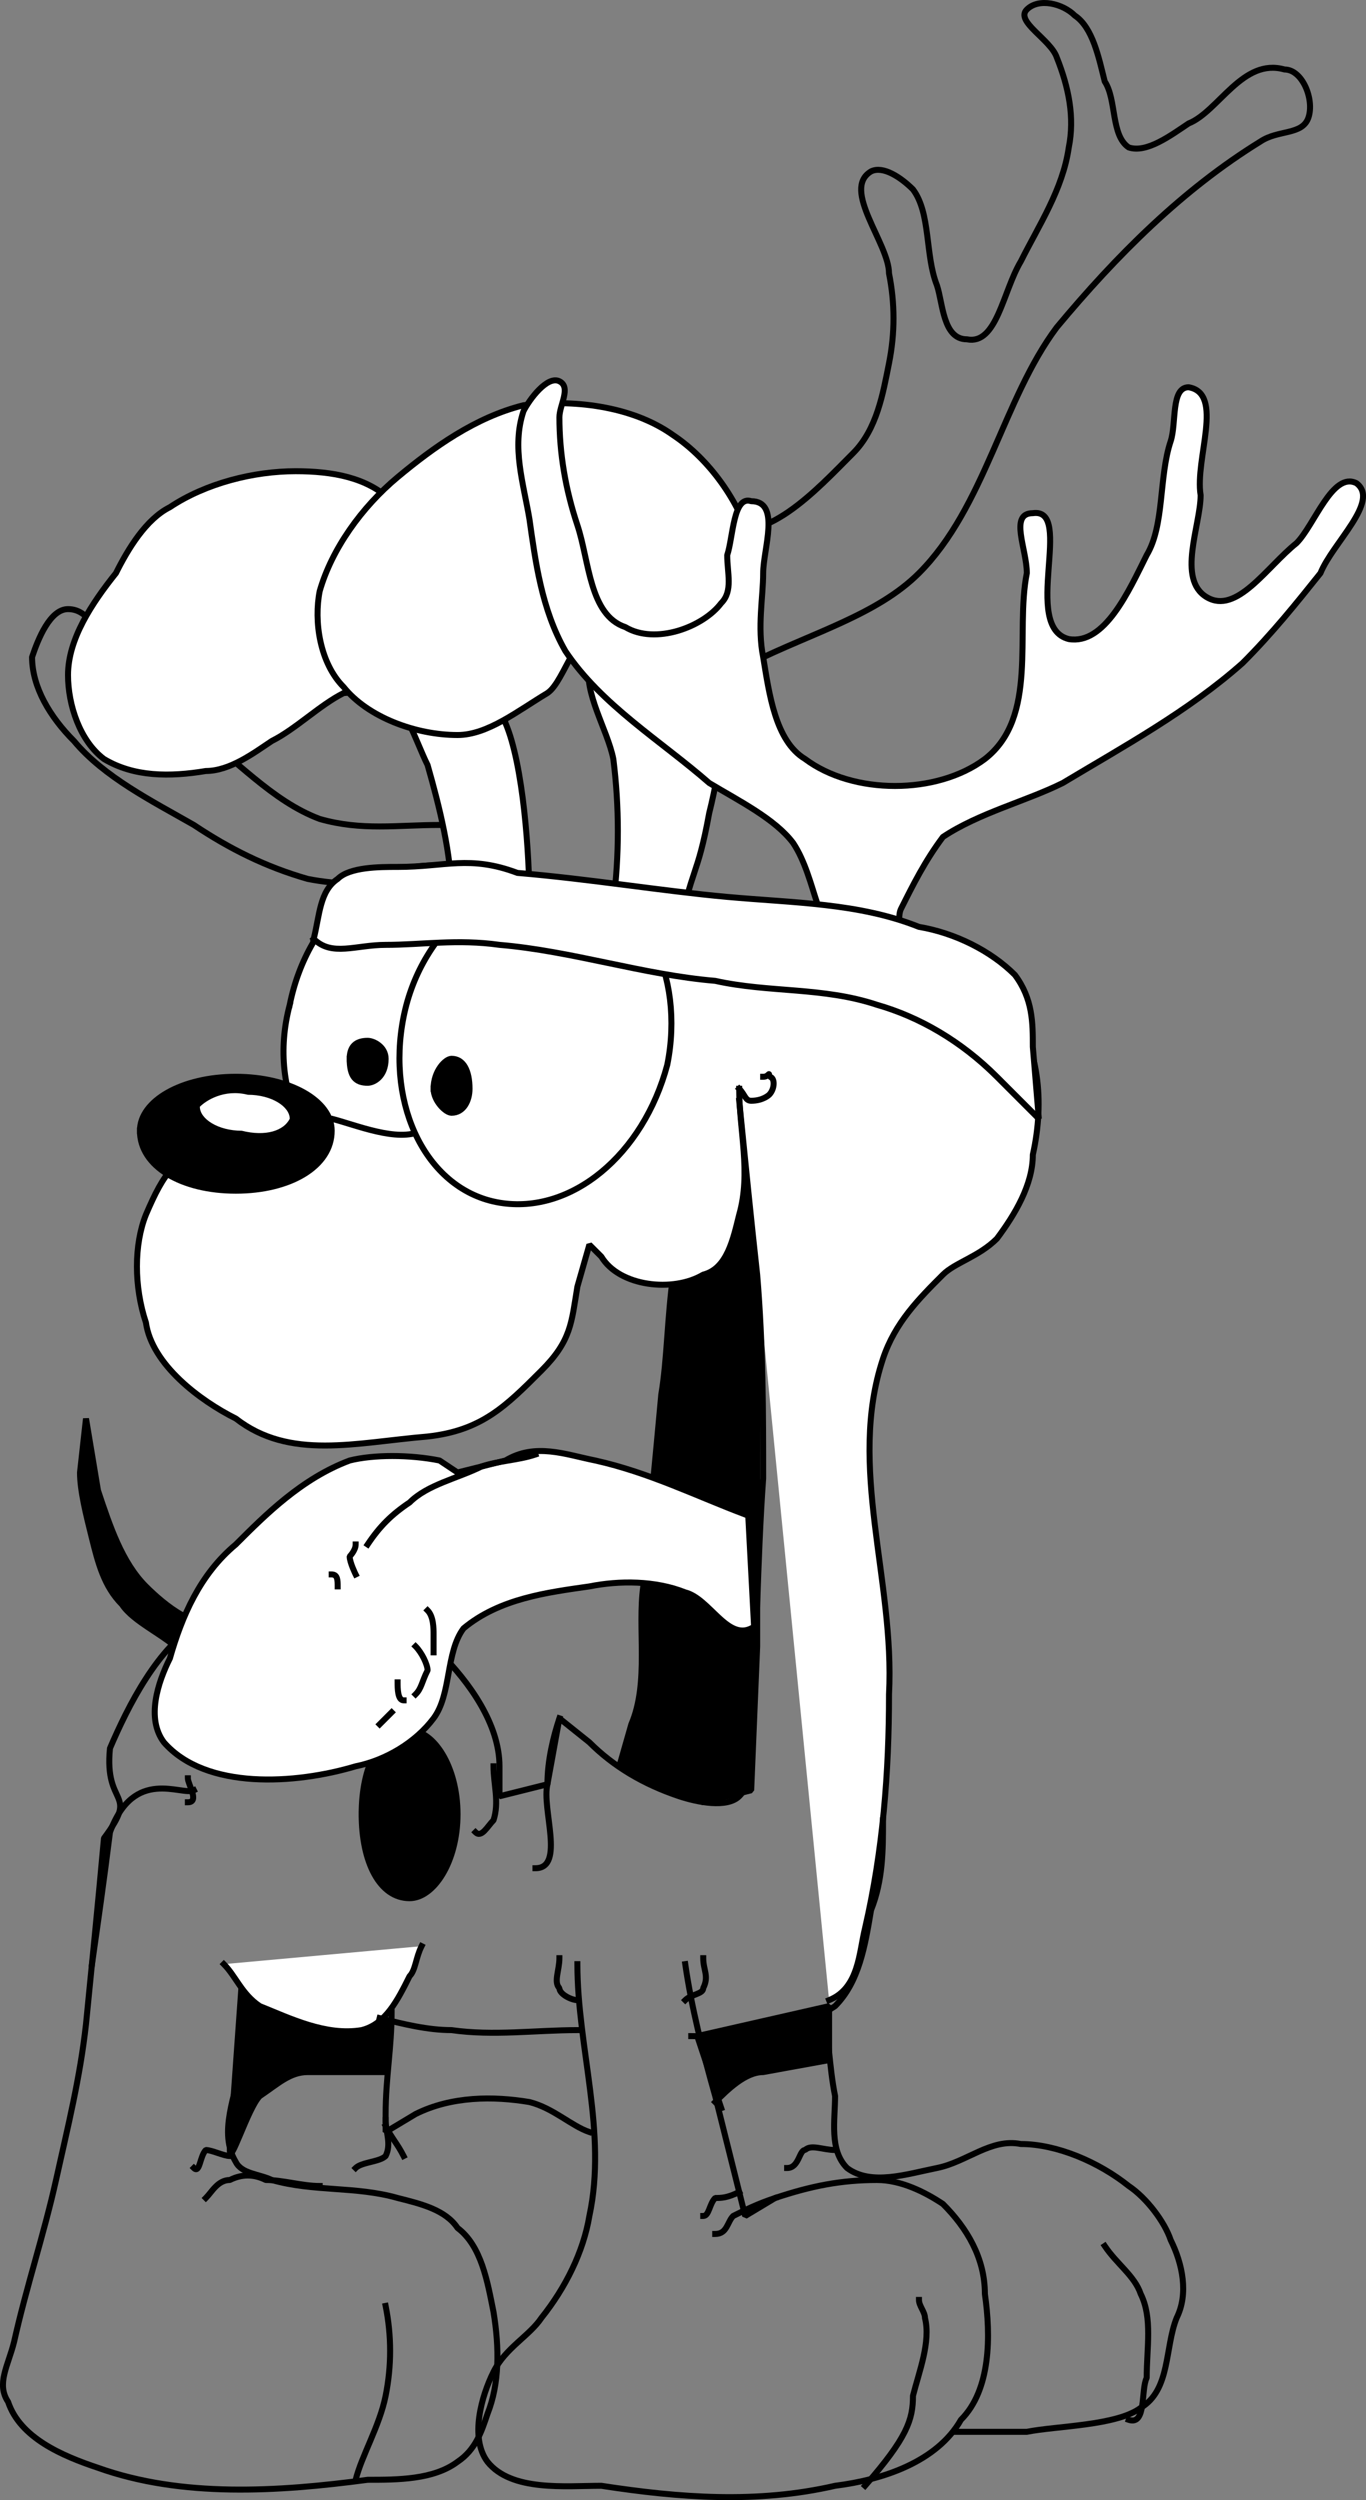 <svg xmlns="http://www.w3.org/2000/svg" width="227.947" height="416.984" version="1.2"><rect width="100%" height="100%" fill="#808080" stroke="none"/><g fill="none" fill-rule="evenodd" stroke="#000" stroke-linecap="square" stroke-linejoin="bevel" font-family="'Sans Serif'" font-size="12.5" font-weight="400"><path stroke-linecap="butt" stroke-linejoin="miter" stroke-miterlimit="2" d="M125.35 110.59c10-5 21-8 28-15 11-11 14-29 23-41 10-12 21-23 34-31 3-2 7-1 8-4s-1-8-4-8c-7-2-11 7-16 9-3 2-7 5-10 4-3-2-2-8-4-11-1-4-2-9-5-11-2-2-6-3-8-1s4 5 5 8c2 5 3 10 2 15-1 7-5 13-8 19-3 5-4 14-9 13-4 0-4-6-5-9-2-5-1-12-4-16-2-2-5-4-7-3-5 3 3 12 3 17 1 5 1 10 0 15s-2 11-6 15c-6 6-15 16-23 12m-46 50c-7 0-13 1-20-1-8-3-14-10-21-15-5-4-9-8-13-12-3-3-4-8-8-8-3 0-5 5-6 8 0 5 3 10 7 14 5 6 13 10 20 14 6 4 12 7 19 9 5 1 11 1 17 1 3 0 8 2 10 0" vector-effect="non-scaling-stroke"/><path fill="#000" stroke-linecap="butt" stroke-linejoin="miter" stroke-miterlimit="2" d="M30.35 275.59c-3-3-8-5-10-8-3-3-4-7-5-11s-2-8-2-11l1-9 2 12c2 6 4 12 8 16 3 3 9 8 12 5" vector-effect="non-scaling-stroke"/><path fill="#fff" stroke-linecap="butt" stroke-linejoin="miter" stroke-miterlimit="2" d="M88.35 150.59c0-8-1-23-4-30-2-9-7-17-12-25-2-5-3-10-7-12-4-4-10-5-16-5-7 0-15 2-21 6-4 2-7 7-9 11-4 5-8 11-8 17 0 5 2 11 6 14 5 3 11 3 17 2 4 0 8-3 11-5 4-2 8-6 12-8 2 0 4-2 6-1 4 2 6 9 8 13 2 7 4 15 4 22" vector-effect="non-scaling-stroke"/><path fill="#fff" stroke-linecap="butt" stroke-linejoin="miter" stroke-miterlimit="2" d="M113.35 155.59c2-11 3-9 5-20 2-8 3-17 4-25 1-7 4-13 3-20-2-7-7-14-13-18-7-5-17-6-25-5-8 2-15 7-21 12s-11 12-13 19c-1 5 0 12 4 16 4 5 12 8 19 8 5 0 10-4 15-7 3-2 5-12 9-9 2 0-2 2-2 4-1 5 3 11 4 16 1 8 1 16 0 24" vector-effect="non-scaling-stroke"/><path fill="#000" stroke-linecap="butt" stroke-linejoin="miter" stroke-miterlimit="2" d="M112.35 212.59c-1 7-1 14-2 20-1 11-2 21-3 32-1 7 1 16-2 23l-2 7 14 6 8-2 1-24v-63l-2-19-2 15-6 5h-7m10 138c2-2 5-5 8-5l11-2v-9l-22 5 4 12m-80-21-2 28c0 3 3-7 5-9 3-2 5-4 8-4h13v-9l-25-7" vector-effect="non-scaling-stroke"/><path fill="#fff" stroke-linecap="butt" stroke-linejoin="miter" stroke-miterlimit="2" d="M48.35 167.59c-4 15 4 29 16 31 12 3 24-8 27-23 4-14-4-28-16-31-12-2-24 8-27 23" vector-effect="non-scaling-stroke"/><path fill="#fff" stroke-linecap="butt" stroke-linejoin="miter" stroke-miterlimit="2" d="M123.35 181.59c0 7 2 14 0 21-1 4-2 9-6 10-5 3-14 2-17-3l-2-2-2 7c-1 6-1 9-6 14-6 6-10 10-19 11-12 1-23 4-32-3-6-3-14-9-15-16-2-6-2-13 0-18 3-7 5-10 12-12 6-3 11-5 19-4 4 1 11 4 15 2 6-2 7-10 10-16 4-6 6-15 12-18 8-5 18-2 27-2 8 1 17 0 26 3 8 2 18 5 23 12s6 16 4 25c0 5-3 10-6 14-3 3-7 4-9 6-4 4-8 8-10 14-6 18 2 37 1 56 0 13-1 26-4 39-1 4-1 10-6 12" vector-effect="non-scaling-stroke"/><path fill="#fff" stroke-linecap="butt" stroke-linejoin="miter" stroke-miterlimit="2" d="M67.35 169.59c-3 15 4 29 16 31s24-8 28-23c3-15-4-29-16-31s-25 8-28 23" vector-effect="non-scaling-stroke"/><path fill="#000" stroke-linecap="butt" stroke-linejoin="miter" stroke-miterlimit="2" d="M23.35 188.59c0 6 7 10 16 10s16-4 16-10c0-5-7-9-16-9s-16 4-16 9" vector-effect="non-scaling-stroke"/><path fill="#fff" stroke="none" d="M33.35 184.59c0 2 3 4 7 4 4 1 7 0 8-2 0-2-3-4-7-4-4-1-7 1-8 2"/><path stroke-linecap="butt" stroke-linejoin="miter" stroke-miterlimit="2" d="M123.35 183.59c1 10 2 20 3 29 1 12 1 23 1 34-1 14-1 28-2 42 0 3 1 8-2 11-2 2-7 1-10 0-6-2-11-5-15-9l-5-4-2 11-8 2v-5c0-7-5-14-10-19s-11-8-18-9-16 1-22 4c-7 4-12 14-15 21-1 10 5 7-1 15-1 11-2 21-3 31-1 9-3 17-5 26s-5 18-7 27c-1 4-3 7-1 10 2 6 9 9 15 11 14 5 30 4 45 2 5 0 11 0 15-3 3-2 4-5 5-8 2-5 2-11 1-17-1-5-2-11-6-14-2-3-6-4-10-5-7-2-14-1-21-3-2-1-5-1-6-3-3-5 0-11 1-17v-15" vector-effect="non-scaling-stroke"/><path stroke-linecap="butt" stroke-linejoin="miter" stroke-miterlimit="2" d="M82.35 294.59c0 3 1 6 0 9-1 1-2 3-3 2m14-19c-1 3-2 7-2 11-1 4 3 14-2 14m-74 16c1-7 2-14 3-22 4-11 12-6 14-7m27 115c1-4 4-9 5-14s1-10 0-15" vector-effect="non-scaling-stroke"/><path fill="#fff" stroke-linecap="butt" stroke-linejoin="miter" stroke-miterlimit="2" d="M37.35 327.59c2 2 3 5 6 7 5 2 11 5 17 4 4-1 6-5 8-9 1-1 1-3 2-5" vector-effect="non-scaling-stroke"/><path stroke-linecap="butt" stroke-linejoin="miter" stroke-miterlimit="2" d="M96.35 327.59c0 14 5 28 2 42-1 6-4 12-8 17-2 3-6 5-8 9s-4 11-1 15c4 5 13 4 19 4 13 2 26 3 39 0 8-1 17-4 21-11 5-5 5-14 4-21 0-6-3-11-7-15-3-2-7-4-11-4-6 0-11 1-17 3l-5 3-5-20c-2-7-4-15-5-22" vector-effect="non-scaling-stroke"/><path stroke-linecap="butt" stroke-linejoin="miter" stroke-miterlimit="2" d="M144.35 414.59c7-8 8-11 8-15 1-4 3-9 2-13 0-1-1-2-1-3m-90-47c4 1 8 2 12 2 7 1 14 0 21 0m19 1c5 0 9 1 13 0s8-3 11-5c4-4 5-10 6-16 2-5 2-10 2-15" vector-effect="non-scaling-stroke"/><path stroke-linecap="butt" stroke-linejoin="miter" stroke-miterlimit="2" d="M137.35 335.59c1 4 1 9 2 14 0 4-1 9 2 12 4 3 10 1 15 0s9-5 14-4c6 0 13 3 18 7 3 2 6 6 7 9 2 4 3 9 1 13-2 5-1 12-6 15-4 3-14 3-19 4h-12" vector-effect="non-scaling-stroke"/><path stroke-linecap="butt" stroke-linejoin="miter" stroke-miterlimit="2" d="M184.35 374.59c2 3 5 5 6 8 2 4 1 9 1 14-1 2 0 8-3 7m-123-68c0 6-1 11-1 17v3l5-3c6-3 13-3 19-2 4 1 7 4 10 5" vector-effect="non-scaling-stroke"/><path stroke-linecap="butt" stroke-linejoin="miter" stroke-miterlimit="2" d="M64.35 353.59c0 2 1 4 0 6-1 1-4 1-5 2" vector-effect="non-scaling-stroke"/><path stroke-linecap="butt" stroke-linejoin="miter" stroke-miterlimit="2" d="M64.35 354.59c1 2 2 3 3 5" vector-effect="non-scaling-stroke"/><path fill="#000" stroke-linecap="butt" stroke-linejoin="miter" stroke-miterlimit="2" d="M60.35 302.59c0 8 3 14 8 14 4 0 8-6 8-14s-4-14-8-14c-5 0-8 6-8 14m12-121c0 2 2 4 3 4 2 0 3-2 3-4 0-3-1-5-3-5-1 0-3 2-3 5m-14-5c0 3 1 4 3 4 1 0 3-1 3-4 0-2-2-3-3-3-2 0-3 1-3 3" vector-effect="non-scaling-stroke"/><path stroke-linecap="butt" stroke-linejoin="miter" stroke-miterlimit="2" d="M123.35 181.59c1 1 1 2 2 2 2 0 3-1 3-1 1-1 1-3 0-3 0-1 0 0-1 0" vector-effect="non-scaling-stroke"/><path fill="#fff" stroke-linecap="butt" stroke-linejoin="miter" stroke-miterlimit="2" d="M124.35 252.59c-8-3-16-7-25-9-5-1-10-3-15 0l-8 2-3-2c-5-1-11-1-15 0-8 3-14 9-19 14-6 5-9 12-11 19-2 4-4 10-1 14 7 8 22 7 32 4 5-1 10-4 13-8s2-11 5-15c6-5 14-6 21-7 5-1 11-1 16 1 4 1 7 8 11 6" vector-effect="non-scaling-stroke"/><path stroke-linecap="butt" stroke-linejoin="miter" stroke-miterlimit="2" d="M89.35 242.59c-3 1-6 1-9 2-4 2-9 3-12 6-3 2-5 4-7 7m-2 0c0 1-1 2-1 2 0 1 1 3 1 3m-4 0c1 0 1 1 1 2m15 4c1 1 1 3 1 4v3m-3-1c1 1 2 3 2 4-1 2-1 3-2 4m-3-2c0 1 0 3 1 3m-2 2-2 2" vector-effect="non-scaling-stroke"/><path fill="#fff" stroke-linecap="butt" stroke-linejoin="miter" stroke-miterlimit="2" d="M136.35 150.59c-1-3-2-7-4-10-3-4-9-7-14-10-8-7-18-13-24-22-4-7-5-15-6-22-1-6-3-12-1-18 1-2 4-6 6-5s0 4 0 6c0 6 1 12 3 18s2 15 8 17c5 3 13 0 16-4 2-2 1-5 1-8 1-3 1-10 4-9 5 0 2 8 2 12s-1 9 0 14c1 6 2 14 7 17 8 6 22 6 30 0 9-7 5-21 7-31 0-4-3-10 1-10 7-1-2 19 6 21 6 1 10-8 13-14 3-5 2-13 4-19 1-3 0-9 3-9 6 1 1 12 2 18 0 5-4 14 1 17s10-5 15-9c3-3 6-12 10-10 4 3-4 10-6 15-4 5-8 10-13 15-9 8-20 14-30 20-6 3-14 5-20 9-3 4-5 8-7 12-1 2 1 7-1 7" vector-effect="non-scaling-stroke"/><path fill="#fff" stroke-linecap="butt" stroke-linejoin="miter" stroke-miterlimit="2" d="M52.35 156.59c1-4 1-8 4-10 2-2 7-2 10-2 8 0 12-2 20 1 12 1 24 3 35 4s22 1 32 5c6 1 12 4 16 8 3 4 3 8 3 12l1 12-7-7c-6-6-13-10-20-12-9-3-18-2-27-4-12-1-24-5-36-6-7-1-13 0-19 0-5 0-9 2-12-1" vector-effect="non-scaling-stroke"/><path stroke-linecap="butt" stroke-linejoin="miter" stroke-miterlimit="2" d="M93.35 326.59c0 2-1 4 0 5 0 1 2 2 3 2m18 0c1-1 3-1 3-2 1-2 0-3 0-5m-64 38c-3 0-6-1-9-1-2-1-4-1-6 0-2 0-3 2-4 3m4-7c-1 0-3-1-4-1-1 1-1 4-2 3m-1-65c0 1 2 4 0 4m98 66c-3 1-5 2-7 3-1 1-1 3-3 3m4-7c-2 1-3 1-4 1-1 1-1 3-2 3m22-11c-2 0-4-1-5 0-1 0-1 3-3 3" vector-effect="non-scaling-stroke"/></g></svg>
